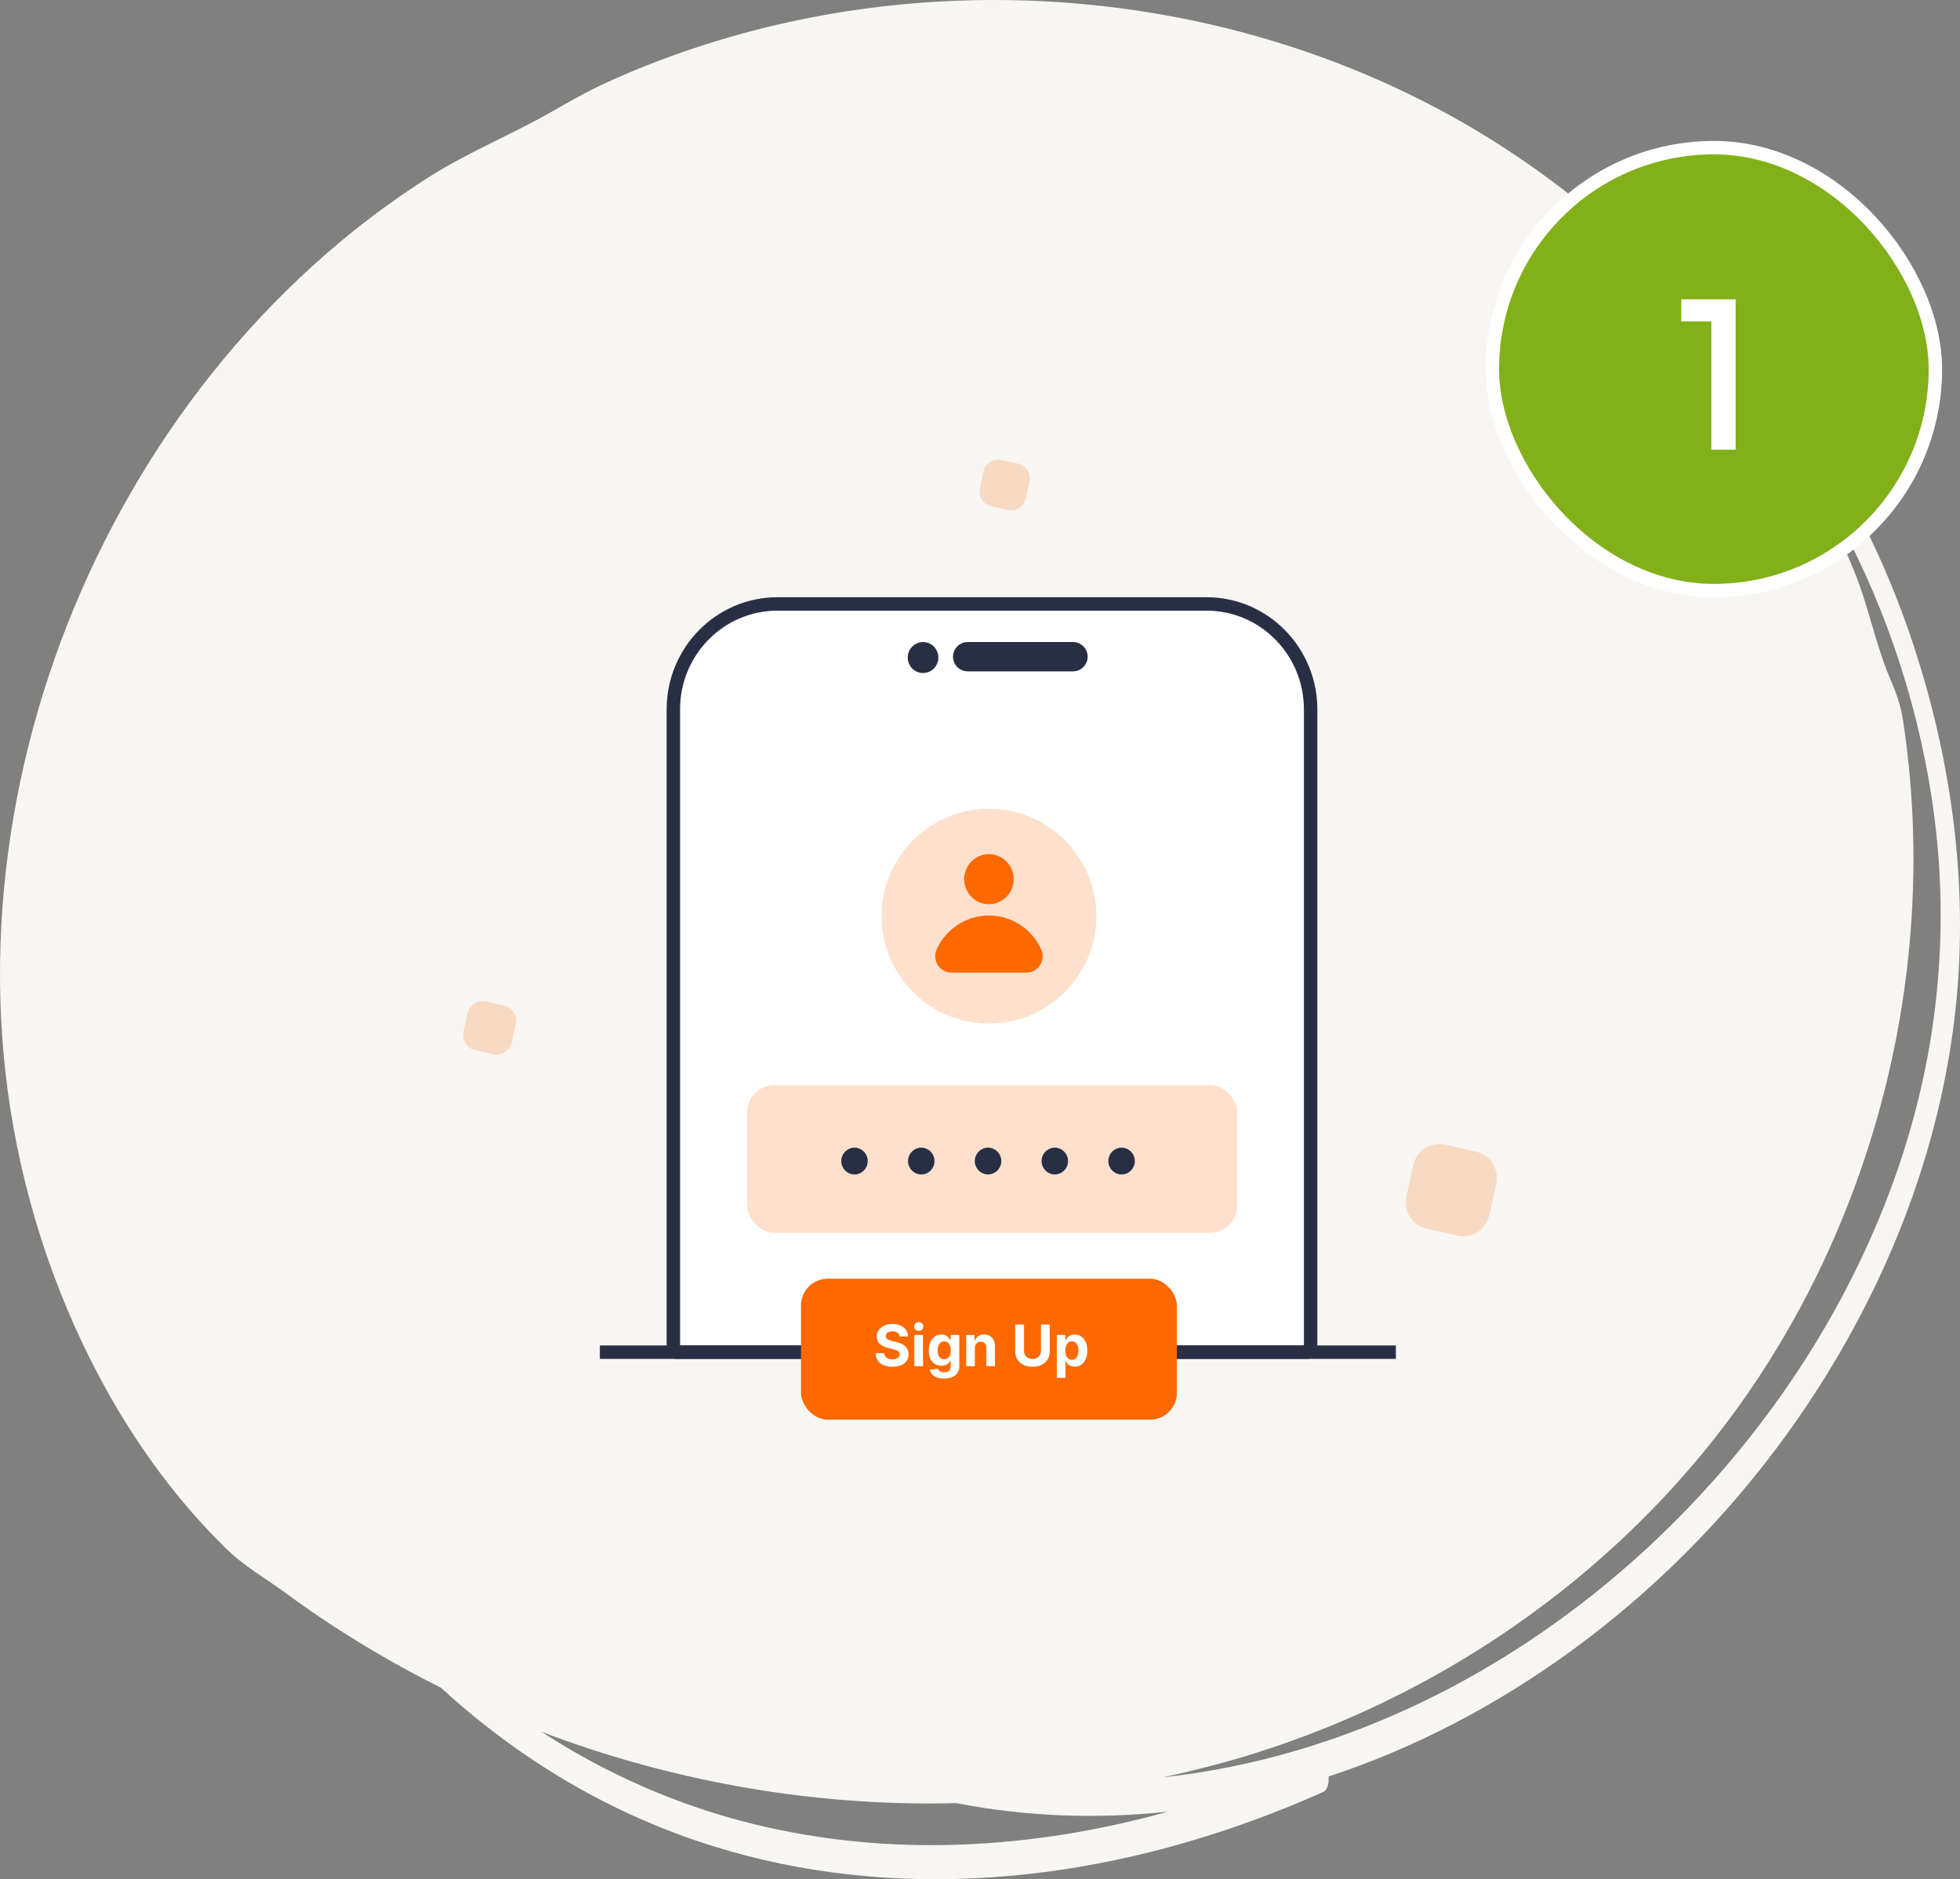 <svg width="146" height="140" viewBox="0 0 146 140" fill="none" xmlns="http://www.w3.org/2000/svg">
<rect x="0" y="0" width="146" height="140" fill="#808080" stroke="none"/>
<path d="M142.572 48.172C138.329 35.216 130.631 24.794 120.965 17.93C116.969 14.269 112.548 11.072 107.783 8.47C91.441 -0.463 71.445 -2.396 53.602 2.986C50.551 3.908 47.563 5.028 44.677 6.387C43.361 7.009 42.113 7.746 40.858 8.456C37.959 10.096 34.888 11.339 32.05 13.128C29.315 14.863 26.71 16.803 24.27 18.933C18.779 23.721 14.097 29.411 10.361 35.653C6.652 41.848 3.862 48.582 2.114 55.583C0.373 62.57 -0.333 69.816 0.147 77.001C0.647 84.501 2.478 91.897 5.542 98.768C8.27 104.874 11.985 110.605 16.777 115.304C18.237 116.738 19.636 117.475 21.219 118.637C23.515 120.33 25.908 121.894 28.382 123.329C29.843 124.176 31.337 124.982 32.845 125.733C37.109 129.653 41.852 132.822 46.877 135.138C59.84 141.121 74.455 141.285 88.356 137.255C91.798 136.258 95.198 135.001 98.543 133.512C98.892 133.355 99.009 132.863 98.961 132.351C102.142 131.306 105.274 129.981 108.325 128.396C120.602 122.017 131.885 111.24 139.049 97.095C142.675 89.944 145.136 81.926 145.808 73.709C146.528 64.878 145.177 56.116 142.572 48.172ZM56.227 135.916C50.668 134.564 45.28 132.235 40.324 129.011C41.537 129.476 42.764 129.906 44.005 130.316C52.772 133.177 62.027 134.571 71.246 134.332C76.422 135.342 81.734 135.541 87.033 134.96C76.799 137.808 66.277 138.361 56.227 135.916ZM141.873 85.573C137.068 100.749 126.813 113.207 115.433 121.211C106.529 127.481 96.61 131.327 86.65 132.406C87.726 132.173 88.788 131.921 89.837 131.654C94.958 130.343 99.921 128.451 104.623 126.047C113.973 121.252 122.275 114.402 128.595 106.022C129.699 104.56 130.734 103.058 131.714 101.507C135.148 96.07 137.801 90.156 139.625 83.995C140.941 79.535 141.825 74.946 142.243 70.322C142.744 64.81 142.6 59.244 141.77 53.766C141.585 52.537 141.263 51.642 140.783 50.529C139.727 48.063 139.22 45.318 138.219 42.804C137.081 39.963 135.745 37.197 134.223 34.54C133.825 33.843 133.414 33.147 132.989 32.464C134.463 34.506 135.834 36.684 137.068 38.979C140.619 45.584 143.148 53.206 144.135 61.218C145.129 69.338 144.375 77.65 141.866 85.566L141.873 85.573Z" fill="#F8F6F2"/>
<path d="M97.44 100.736H50.346C50.243 100.736 50.159 100.651 50.159 100.546V52.839C50.159 48.513 53.636 44.993 57.908 44.993H89.879C94.152 44.993 97.628 48.513 97.628 52.839V100.546C97.627 100.651 97.543 100.736 97.44 100.736Z" fill="white" stroke="#282F45"/>
<path d="M103.978 100.736L44.685 100.736" stroke="#282F45"/>
<rect x="55.666" y="80.843" width="36.487" height="11" rx="2" fill="#FC6802" fill-opacity="0.2"/>
<path d="M64.529 86.499C64.529 86.991 64.135 87.388 63.653 87.388C63.17 87.388 62.776 86.991 62.776 86.499C62.776 86.007 63.17 85.61 63.653 85.61C64.135 85.61 64.529 86.007 64.529 86.499ZM69.502 86.499C69.502 86.991 69.109 87.388 68.626 87.388C68.143 87.388 67.749 86.991 67.749 86.499C67.749 86.007 68.143 85.61 68.626 85.61C69.109 85.61 69.502 86.007 69.502 86.499ZM74.476 86.499C74.476 86.991 74.082 87.388 73.599 87.388C73.116 87.388 72.722 86.991 72.722 86.499C72.722 86.007 73.116 85.61 73.599 85.61C74.082 85.61 74.476 86.007 74.476 86.499ZM79.449 86.499C79.449 86.991 79.055 87.388 78.572 87.388C78.089 87.388 77.696 86.991 77.696 86.499C77.696 86.007 78.089 85.61 78.572 85.61C79.055 85.61 79.449 86.007 79.449 86.499ZM84.422 86.499C84.422 86.991 84.028 87.388 83.545 87.388C83.062 87.388 82.669 86.991 82.669 86.499C82.669 86.007 83.062 85.61 83.545 85.61C84.028 85.61 84.422 86.007 84.422 86.499Z" fill="#282F45" stroke="#282F45" stroke-width="0.22"/>
<rect x="59.666" y="95.263" width="28" height="10.504" rx="2" fill="#FC6802"/>
<path fill-rule="evenodd" clip-rule="evenodd" d="M68.11 101.779V99.453H68.755V101.779H68.11ZM68.434 99.153C68.338 99.153 68.256 99.121 68.187 99.057C68.12 98.993 68.086 98.915 68.086 98.826C68.086 98.737 68.12 98.66 68.187 98.597C68.256 98.532 68.338 98.5 68.434 98.5C68.53 98.5 68.612 98.532 68.68 98.597C68.748 98.66 68.782 98.737 68.782 98.826C68.782 98.915 68.748 98.993 68.68 99.057C68.612 99.121 68.53 99.153 68.434 99.153ZM78.195 98.677H77.54V100.636C77.54 100.754 77.513 100.859 77.461 100.951C77.409 101.043 77.336 101.115 77.241 101.167C77.147 101.22 77.037 101.246 76.909 101.246C76.783 101.246 76.673 101.22 76.578 101.167C76.483 101.115 76.409 101.043 76.357 100.951C76.305 100.859 76.279 100.754 76.279 100.636V98.677H75.624V100.692C75.624 100.918 75.677 101.116 75.784 101.285C75.891 101.455 76.041 101.587 76.234 101.682C76.427 101.776 76.652 101.823 76.909 101.823C77.166 101.823 77.391 101.776 77.584 101.682C77.776 101.587 77.926 101.455 78.033 101.285C78.141 101.116 78.195 100.918 78.195 100.692V98.677ZM78.723 99.453V102.652H79.368V101.407H79.388C79.417 101.471 79.46 101.535 79.515 101.599C79.571 101.661 79.642 101.713 79.729 101.755C79.817 101.796 79.923 101.817 80.048 101.817C80.225 101.817 80.384 101.772 80.527 101.681C80.67 101.589 80.783 101.454 80.866 101.276C80.95 101.098 80.992 100.878 80.992 100.619C80.992 100.352 80.949 100.131 80.863 99.954C80.777 99.776 80.663 99.644 80.519 99.556C80.376 99.467 80.219 99.422 80.05 99.422C79.919 99.422 79.81 99.445 79.722 99.489C79.636 99.532 79.565 99.587 79.51 99.653C79.457 99.717 79.416 99.781 79.388 99.843H79.359V99.453H78.723ZM79.412 100.978C79.374 100.875 79.355 100.754 79.355 100.616C79.355 100.478 79.374 100.357 79.412 100.255C79.45 100.153 79.505 100.075 79.577 100.019C79.65 99.964 79.739 99.936 79.844 99.936C79.95 99.936 80.039 99.965 80.112 100.022C80.184 100.08 80.24 100.159 80.277 100.261C80.314 100.363 80.333 100.482 80.333 100.616C80.333 100.751 80.314 100.871 80.275 100.975C80.238 101.078 80.183 101.159 80.11 101.217C80.038 101.275 79.949 101.304 79.844 101.304C79.74 101.304 79.651 101.275 79.579 101.219C79.506 101.161 79.45 101.081 79.412 100.978ZM72.616 100.434V101.779H71.971V99.453H72.586V99.863H72.613C72.665 99.728 72.751 99.621 72.872 99.542C72.993 99.462 73.14 99.422 73.313 99.422C73.475 99.422 73.615 99.458 73.736 99.528C73.856 99.599 73.949 99.7 74.016 99.831C74.082 99.962 74.116 100.117 74.116 100.298V101.779H73.471V100.413C73.472 100.271 73.435 100.159 73.362 100.08C73.288 99.999 73.186 99.959 73.057 99.959C72.97 99.959 72.894 99.977 72.827 100.015C72.761 100.052 72.71 100.106 72.672 100.178C72.636 100.249 72.617 100.334 72.616 100.434ZM69.782 102.614C69.932 102.671 70.111 102.7 70.32 102.7C70.542 102.7 70.739 102.666 70.909 102.599C71.081 102.532 71.215 102.432 71.312 102.299C71.409 102.165 71.458 102 71.458 101.802V99.453H70.817V99.843H70.793C70.763 99.781 70.722 99.717 70.667 99.653C70.614 99.587 70.543 99.532 70.455 99.489C70.367 99.445 70.258 99.422 70.128 99.422C69.957 99.422 69.8 99.466 69.657 99.554C69.514 99.642 69.4 99.774 69.314 99.951C69.229 100.128 69.186 100.348 69.186 100.611C69.186 100.869 69.228 101.082 69.311 101.251C69.396 101.418 69.51 101.543 69.652 101.625C69.796 101.705 69.955 101.746 70.129 101.746C70.253 101.746 70.359 101.728 70.448 101.691C70.536 101.655 70.609 101.608 70.666 101.55C70.722 101.493 70.764 101.432 70.793 101.367H70.82V101.793C70.82 101.952 70.774 102.066 70.682 102.134C70.591 102.202 70.476 102.237 70.335 102.237C70.242 102.237 70.162 102.224 70.096 102.199C70.031 102.174 69.979 102.142 69.94 102.102C69.901 102.061 69.872 102.018 69.854 101.971L69.257 102.052C69.283 102.174 69.34 102.284 69.428 102.382C69.516 102.48 69.634 102.557 69.782 102.614ZM70.597 101.184C70.526 101.235 70.438 101.261 70.334 101.261C70.228 101.261 70.138 101.235 70.066 101.182C69.994 101.129 69.939 101.054 69.901 100.957C69.863 100.859 69.845 100.743 69.845 100.608C69.845 100.476 69.863 100.359 69.901 100.258C69.938 100.157 69.993 100.079 70.066 100.022C70.138 99.965 70.228 99.936 70.334 99.936C70.438 99.936 70.526 99.964 70.599 100.019C70.672 100.075 70.727 100.153 70.766 100.254C70.804 100.354 70.823 100.472 70.823 100.608C70.823 100.745 70.803 100.862 70.764 100.96C70.726 101.057 70.67 101.131 70.597 101.184ZM66.854 99.285C66.946 99.352 66.998 99.447 67.01 99.569H67.639C67.635 99.385 67.586 99.222 67.49 99.082C67.394 98.941 67.26 98.832 67.087 98.753C66.916 98.674 66.715 98.635 66.484 98.635C66.258 98.635 66.056 98.674 65.879 98.753C65.701 98.832 65.561 98.941 65.459 99.082C65.358 99.222 65.308 99.386 65.309 99.574C65.308 99.803 65.383 99.985 65.535 100.121C65.686 100.256 65.893 100.355 66.154 100.419L66.492 100.504C66.605 100.531 66.701 100.561 66.778 100.595C66.857 100.628 66.917 100.668 66.957 100.716C66.998 100.763 67.019 100.822 67.019 100.892C67.019 100.966 66.996 101.032 66.951 101.09C66.906 101.148 66.841 101.192 66.759 101.225C66.677 101.257 66.58 101.273 66.469 101.273C66.356 101.273 66.255 101.256 66.165 101.222C66.076 101.186 66.005 101.134 65.951 101.066C65.899 100.996 65.869 100.909 65.862 100.805H65.227C65.232 101.028 65.286 101.216 65.389 101.367C65.493 101.518 65.638 101.631 65.823 101.708C66.008 101.785 66.226 101.823 66.477 101.823C66.729 101.823 66.945 101.785 67.124 101.709C67.303 101.633 67.441 101.525 67.536 101.387C67.632 101.248 67.68 101.083 67.681 100.893C67.68 100.764 67.656 100.649 67.61 100.549C67.564 100.449 67.5 100.362 67.417 100.289C67.335 100.215 67.237 100.153 67.124 100.102C67.01 100.052 66.886 100.012 66.751 99.981L66.472 99.915C66.405 99.9 66.341 99.881 66.281 99.86C66.222 99.838 66.169 99.812 66.124 99.783C66.079 99.753 66.043 99.717 66.016 99.675C65.991 99.634 65.98 99.585 65.982 99.53C65.982 99.463 66.001 99.404 66.039 99.351C66.079 99.299 66.135 99.258 66.209 99.228C66.282 99.198 66.373 99.183 66.48 99.183C66.637 99.183 66.762 99.217 66.854 99.285Z" fill="white"/>
<path d="M73.666 76.254C78.084 76.254 81.666 72.672 81.666 68.254C81.666 63.835 78.084 60.254 73.666 60.254C69.248 60.254 65.666 63.835 65.666 68.254C65.666 72.672 69.248 76.254 73.666 76.254Z" fill="#FC6802" fill-opacity="0.2"/>
<path fill-rule="evenodd" clip-rule="evenodd" d="M75.507 65.497C75.507 66.527 74.683 67.361 73.666 67.361C72.649 67.361 71.825 66.527 71.825 65.497C71.825 64.468 72.649 63.633 73.666 63.633C74.683 63.633 75.507 64.468 75.507 65.497ZM77.551 70.715C77.924 71.527 77.344 72.458 76.46 72.458H70.872C69.988 72.458 69.408 71.527 69.781 70.715C70.462 69.233 71.945 68.205 73.666 68.205C75.387 68.205 76.87 69.233 77.551 70.715Z" fill="#FC6802"/>
<path d="M111.452 88.199L110.942 90.523C110.698 91.61 109.636 92.294 108.566 92.053L106.27 91.536C105.2 91.295 104.525 90.22 104.763 89.136L105.27 86.806C105.507 85.723 106.57 85.038 107.645 85.276L109.945 85.798C111.015 86.04 111.69 87.115 111.452 88.199Z" fill="#FC6802" fill-opacity="0.2"/>
<path d="M38.419 76.305L38.122 77.657C37.981 78.29 37.363 78.688 36.74 78.547L35.405 78.247C34.782 78.106 34.389 77.481 34.528 76.851L34.823 75.496C34.961 74.865 35.579 74.468 36.205 74.606L37.542 74.91C38.164 75.049 38.557 75.675 38.419 76.305Z" fill="#FC6802" fill-opacity="0.2"/>
<path d="M76.686 35.874L76.404 37.158C76.269 37.758 75.683 38.136 75.092 38.003L73.823 37.718C73.232 37.585 72.859 36.99 72.99 36.392L73.27 35.105C73.402 34.507 73.989 34.129 74.582 34.26L75.853 34.548C76.444 34.681 76.817 35.275 76.686 35.874Z" fill="#FC6802" fill-opacity="0.2"/>
<path d="M69.401 48.986C69.401 49.355 69.107 49.643 68.758 49.643C68.409 49.643 68.115 49.355 68.115 48.986C68.115 48.617 68.409 48.329 68.758 48.329C69.107 48.329 69.401 48.617 69.401 48.986ZM71.488 48.923C71.488 48.595 71.754 48.329 72.083 48.329H79.928C80.256 48.329 80.522 48.595 80.522 48.923C80.522 49.252 80.256 49.518 79.928 49.518H72.083C71.754 49.518 71.488 49.252 71.488 48.923Z" fill="#282F45" stroke="#282F45"/>
<rect x="111.166" y="11" width="33" height="33" rx="16.5" fill="#82B019"/>
<rect x="111.166" y="11" width="33" height="33" rx="16.5" stroke="white"/>
<path d="M127.478 33.5V22.3H129.286V33.5H127.478ZM125.238 23.948V22.3H129.126V23.948H125.238Z" fill="white"/>
</svg>
